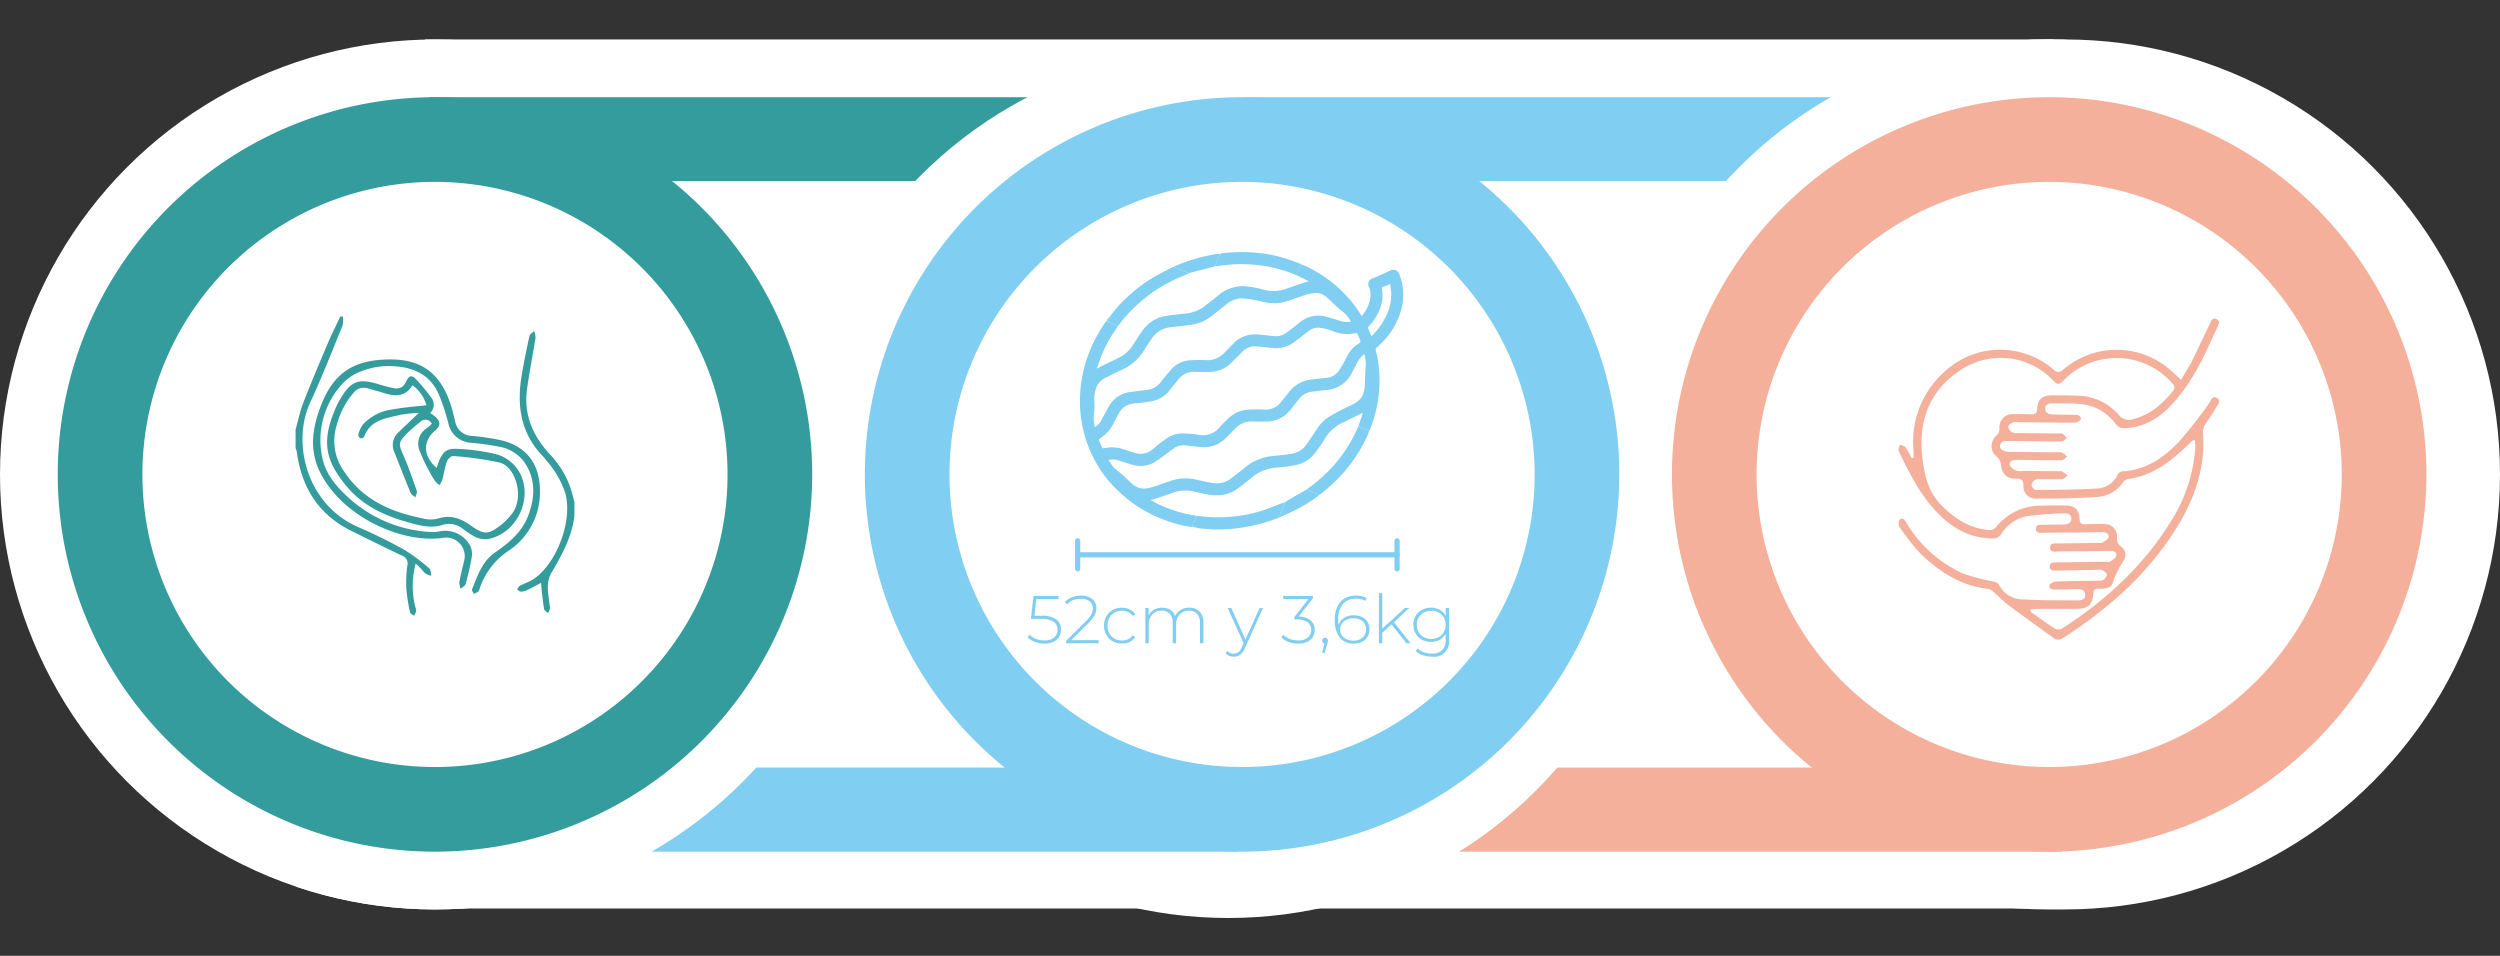 <svg xmlns="http://www.w3.org/2000/svg" xmlns:xlink="http://www.w3.org/1999/xlink" width="480.887" height="183.857" viewBox="0 0 480.887 183.857"><rect x="0" y="0" width="480.887" height="183.857" fill="#333333" stroke="none"/><defs><clipPath id="clip-path"><path id="Trazado_2038" data-name="Trazado 2038" d="M149.362,423.155l-41.143,71.679,101.571-3.857,15.429-44.036Z" fill="none"></path></clipPath><clipPath id="clip-path-2"><path id="Trazado_2040" data-name="Trazado 2040" d="M408.434,320.3,371.469,359.19l54,21.536,42.75-69.75Z" fill="none"></path></clipPath></defs><g id="semana_41_img" transform="translate(-58.914 -310.976)"><rect id="Rect&#xE1;ngulo_295" data-name="Rect&#xE1;ngulo 295" width="313.286" height="167.16" transform="translate(140.683 318.567)" fill="#fff"></rect><circle id="Elipse_300" data-name="Elipse 300" cx="83.671" cy="83.671" r="83.671" transform="translate(58.914 318.567)" fill="#fff"></circle><rect id="Rect&#xE1;ngulo_296" data-name="Rect&#xE1;ngulo 296" width="156.463" height="16.122" transform="translate(141.474 329.676)" fill="#349c9d"></rect><circle id="Elipse_301" data-name="Elipse 301" cx="83.671" cy="83.671" r="83.671" transform="translate(369.019 318.567)" fill="#fff"></circle><circle id="Elipse_302" data-name="Elipse 302" cx="83.671" cy="83.671" r="83.671" transform="translate(372.458 318.567)" fill="#fff"></circle><rect id="Rect&#xE1;ngulo_297" data-name="Rect&#xE1;ngulo 297" width="158.138" height="16.181" transform="translate(297.469 458.619)" fill="#f5b09b"></rect><circle id="Elipse_303" data-name="Elipse 303" cx="83.671" cy="83.671" r="83.671" transform="translate(211.515 320.215)" fill="#fff"></circle><rect id="Rect&#xE1;ngulo_298" data-name="Rect&#xE1;ngulo 298" width="158.138" height="16.181" transform="translate(138.789 458.619)" fill="#80cef1"></rect><rect id="Rect&#xE1;ngulo_299" data-name="Rect&#xE1;ngulo 299" width="156.463" height="16.122" transform="translate(298.473 329.676)" fill="#80cef1"></rect><g id="Grupo_1056" data-name="Grupo 1056"><path id="Trazado_2037" data-name="Trazado 2037" d="M297.836,474.8a72.562,72.562,0,1,1,72.56-72.562A72.645,72.645,0,0,1,297.836,474.8Zm0-128.84a56.278,56.278,0,1,0,56.276,56.278A56.341,56.341,0,0,0,297.836,345.96Z" fill="#80cef1"></path></g><g id="Grupo_1058" data-name="Grupo 1058"><g id="Grupo_1057" data-name="Grupo 1057" clip-path="url(#clip-path)"><circle id="Elipse_304" data-name="Elipse 304" cx="83.671" cy="83.671" r="83.671" transform="translate(58.914 318.567)" fill="#fff"></circle></g></g><g id="Grupo_1059" data-name="Grupo 1059"><path id="Trazado_2039" data-name="Trazado 2039" d="M142.586,474.8a72.562,72.562,0,1,1,72.56-72.562A72.645,72.645,0,0,1,142.586,474.8Zm0-128.84a56.278,56.278,0,1,0,56.276,56.278A56.341,56.341,0,0,0,142.586,345.96Z" fill="#349c9d"></path></g><g id="Grupo_1061" data-name="Grupo 1061"><g id="Grupo_1060" data-name="Grupo 1060" clip-path="url(#clip-path-2)"><circle id="Elipse_305" data-name="Elipse 305" cx="83.671" cy="83.671" r="83.671" transform="translate(369.019 318.567)" fill="#fff"></circle></g></g><g id="Grupo_1063" data-name="Grupo 1063"><g id="Grupo_1062" data-name="Grupo 1062"><path id="Trazado_2041" data-name="Trazado 2041" d="M453.086,474.8a72.562,72.562,0,1,1,72.56-72.562A72.645,72.645,0,0,1,453.086,474.8Zm0-128.84a56.278,56.278,0,1,0,56.276,56.278A56.341,56.341,0,0,0,453.086,345.96Z" fill="#f5b09b"></path></g></g><g id="Grupo_1064" data-name="Grupo 1064"><path id="Trazado_2042" data-name="Trazado 2042" d="M262.09,430.117a2.345,2.345,0,0,1,.9,1.969,2.673,2.673,0,0,1-.357,1.385,2.466,2.466,0,0,1-1.072.955,3.947,3.947,0,0,1-1.755.351,5.028,5.028,0,0,1-1.853-.338,3.4,3.4,0,0,1-1.345-.884l.337-.507a3.1,3.1,0,0,0,1.19.806,4.324,4.324,0,0,0,1.658.312,2.814,2.814,0,0,0,1.878-.559,1.865,1.865,0,0,0,.656-1.495,1.8,1.8,0,0,0-.747-1.56,4.475,4.475,0,0,0-2.515-.533h-1.846l.48-4.407h4.824v.6h-4.264l-.352,3.211h1.3A4.743,4.743,0,0,1,262.09,430.117Z" fill="#80cef1"></path><path id="Trazado_2043" data-name="Trazado 2043" d="M270.241,434.114v.6h-6.253v-.467l3.848-3.823a5.3,5.3,0,0,0,1.02-1.293,2.478,2.478,0,0,0,.267-1.111,1.683,1.683,0,0,0-.592-1.366,2.6,2.6,0,0,0-1.709-.494,4,4,0,0,0-1.5.26,2.932,2.932,0,0,0-1.111.793l-.468-.416a3.431,3.431,0,0,1,1.32-.923,4.791,4.791,0,0,1,1.813-.325,3.262,3.262,0,0,1,2.132.65,2.155,2.155,0,0,1,.793,1.756,3,3,0,0,1-.312,1.338,5.871,5.871,0,0,1-1.17,1.482l-3.354,3.341Z" fill="#80cef1"></path><path id="Trazado_2044" data-name="Trazado 2044" d="M272.945,434.322a3.167,3.167,0,0,1-1.221-1.228,3.8,3.8,0,0,1,0-3.562,3.132,3.132,0,0,1,1.221-1.222,3.563,3.563,0,0,1,1.769-.436,3.409,3.409,0,0,1,1.488.319,2.684,2.684,0,0,1,1.085.929l-.48.352a2.311,2.311,0,0,0-.9-.761,2.765,2.765,0,0,0-1.189-.254,2.839,2.839,0,0,0-1.424.358,2.533,2.533,0,0,0-.988,1.007,3.3,3.3,0,0,0,0,2.99,2.535,2.535,0,0,0,.988,1.008,2.838,2.838,0,0,0,1.424.357,2.765,2.765,0,0,0,1.189-.253,2.32,2.32,0,0,0,.9-.761l.48.352a2.691,2.691,0,0,1-1.085.929,3.422,3.422,0,0,1-1.488.318A3.525,3.525,0,0,1,272.945,434.322Z" fill="#80cef1"></path><path id="Trazado_2045" data-name="Trazado 2045" d="M289.67,428.615a2.938,2.938,0,0,1,.722,2.132v3.965h-.651V430.8a2.461,2.461,0,0,0-.558-1.741,2.032,2.032,0,0,0-1.561-.6,2.365,2.365,0,0,0-1.813.715,2.7,2.7,0,0,0-.669,1.925v3.613h-.651V430.8a2.461,2.461,0,0,0-.558-1.741,2.032,2.032,0,0,0-1.561-.6,2.365,2.365,0,0,0-1.813.715,2.7,2.7,0,0,0-.669,1.925v3.613h-.651v-6.786h.624v1.456a2.514,2.514,0,0,1,1.008-1.111,3.071,3.071,0,0,1,1.592-.4,2.83,2.83,0,0,1,1.567.416,2.262,2.262,0,0,1,.916,1.222,2.65,2.65,0,0,1,1.06-1.2,3.164,3.164,0,0,1,1.684-.442A2.644,2.644,0,0,1,289.67,428.615Z" fill="#80cef1"></path><path id="Trazado_2046" data-name="Trazado 2046" d="M301.857,427.926l-3.484,7.709a3.05,3.05,0,0,1-.9,1.274,2,2,0,0,1-1.216.378,2.438,2.438,0,0,1-.877-.157,1.864,1.864,0,0,1-.7-.455l.324-.493a1.7,1.7,0,0,0,1.262.532,1.333,1.333,0,0,0,.844-.273,2.441,2.441,0,0,0,.651-.936l.363-.819-3.055-6.76h.689L298.478,434l2.716-6.071Z" fill="#80cef1"></path><path id="Trazado_2047" data-name="Trazado 2047" d="M311.016,430.312a2.338,2.338,0,0,1,.787,1.839,2.536,2.536,0,0,1-.365,1.359,2.452,2.452,0,0,1-1.085.929,4.057,4.057,0,0,1-1.736.338,5.177,5.177,0,0,1-1.858-.331,3.279,3.279,0,0,1-1.353-.891l.338-.507a3.21,3.21,0,0,0,1.2.806,4.36,4.36,0,0,0,1.67.312,2.84,2.84,0,0,0,1.86-.539,1.818,1.818,0,0,0,.649-1.476,1.8,1.8,0,0,0-.663-1.482,3.132,3.132,0,0,0-1.988-.533H307.9v-.481l2.692-3.445h-4.85v-.6h5.707v.468l-2.729,3.5A3.5,3.5,0,0,1,311.016,430.312Z" fill="#80cef1"></path><path id="Trazado_2048" data-name="Trazado 2048" d="M314.182,433.822a.537.537,0,0,1,.155.383,1.267,1.267,0,0,1-.032.273c-.022.1-.05.2-.085.325l-.507,1.768h-.468l.429-1.833a.6.6,0,0,1-.312-.188.511.511,0,0,1-.117-.345.533.533,0,0,1,.546-.546A.524.524,0,0,1,314.182,433.822Z" fill="#80cef1"></path><path id="Trazado_2049" data-name="Trazado 2049" d="M320.895,429.662a2.462,2.462,0,0,1,1.072.949,2.863,2.863,0,0,1-.013,2.866,2.578,2.578,0,0,1-1.079.962,3.485,3.485,0,0,1-1.56.338,3.244,3.244,0,0,1-2.711-1.2,5.336,5.336,0,0,1-.942-3.361,5.88,5.88,0,0,1,.5-2.554,3.544,3.544,0,0,1,1.41-1.58,4.148,4.148,0,0,1,2.132-.533,3.989,3.989,0,0,1,2.067.469l-.273.532a3.314,3.314,0,0,0-1.794-.416,3.137,3.137,0,0,0-2.476,1.021,4.323,4.323,0,0,0-.9,2.957,7.168,7.168,0,0,0,.078,1.093,2.423,2.423,0,0,1,1.06-1.379,3.389,3.389,0,0,1,1.84-.494A3.661,3.661,0,0,1,320.895,429.662Zm.124,3.952a2,2,0,0,0,.663-1.567,1.981,1.981,0,0,0-.663-1.56,2.639,2.639,0,0,0-1.808-.585,2.922,2.922,0,0,0-1.307.286,2.2,2.2,0,0,0-.9.78,1.993,1.993,0,0,0-.319,1.105,1.943,1.943,0,0,0,.306,1.04,2.168,2.168,0,0,0,.891.793,3.037,3.037,0,0,0,1.4.3A2.5,2.5,0,0,0,321.019,433.614Z" fill="#80cef1"></path><path id="Trazado_2050" data-name="Trazado 2050" d="M326.569,431.085,324.8,432.7v2.015h-.651v-9.646h.651v6.826l4.342-3.966h.832l-2.925,2.743,3.211,4.043h-.807Z" fill="#80cef1"></path><path id="Trazado_2051" data-name="Trazado 2051" d="M337.633,427.926v6.058a2.891,2.891,0,0,1-3.289,3.3,5.4,5.4,0,0,1-1.769-.287,3.435,3.435,0,0,1-1.339-.793l.352-.494a3.573,3.573,0,0,0,1.222.728,4.394,4.394,0,0,0,1.52.26,2.749,2.749,0,0,0,2-.643,2.705,2.705,0,0,0,.649-2v-1.144a2.87,2.87,0,0,1-1.157,1.144,3.423,3.423,0,0,1-1.664.4,3.525,3.525,0,0,1-1.722-.422,3.1,3.1,0,0,1-1.215-1.177,3.495,3.495,0,0,1,0-3.406,3.067,3.067,0,0,1,1.215-1.17,3.577,3.577,0,0,1,1.722-.416,3.447,3.447,0,0,1,1.691.416,2.853,2.853,0,0,1,1.157,1.17v-1.534Zm-1.989,5.61a2.507,2.507,0,0,0,.994-.962,2.765,2.765,0,0,0,.357-1.41,2.736,2.736,0,0,0-.357-1.4,2.524,2.524,0,0,0-.994-.955,2.957,2.957,0,0,0-1.43-.345,2.916,2.916,0,0,0-1.424.345,2.521,2.521,0,0,0-.988.955,2.726,2.726,0,0,0-.358,1.4,2.755,2.755,0,0,0,.358,1.41,2.5,2.5,0,0,0,.988.962,2.916,2.916,0,0,0,1.424.344A2.956,2.956,0,0,0,335.644,433.536Z" fill="#80cef1"></path></g><g id="Grupo_1065" data-name="Grupo 1065"><line id="L&#xED;nea_125" data-name="L&#xED;nea 125" x2="60.938" transform="translate(266.713 417.7)" fill="none" stroke="#80cef1" stroke-linecap="round" stroke-miterlimit="10" stroke-width="1"></line><line id="L&#xED;nea_126" data-name="L&#xED;nea 126" y2="5.387" transform="translate(266.204 415.006)" fill="none" stroke="#80cef1" stroke-linecap="round" stroke-miterlimit="10" stroke-width="1"></line><line id="L&#xED;nea_127" data-name="L&#xED;nea 127" y2="5.387" transform="translate(327.651 415.006)" fill="none" stroke="#80cef1" stroke-linecap="round" stroke-miterlimit="10" stroke-width="1"></line></g><g id="dN3EtK"><g id="Grupo_1066" data-name="Grupo 1066"><path id="Trazado_2052" data-name="Trazado 2052" d="M309.192,361.822c.24.087.487.156.717.263a25.433,25.433,0,0,1,7.762,5.537,22.673,22.673,0,0,1,2.988,3.861c.049.081.106.157.19.281.108-.13.2-.232.278-.339a6.9,6.9,0,0,0,1.322-2.819,4.2,4.2,0,0,0-.245-2.531,1.121,1.121,0,0,1,.615-1.5c.441-.192.893-.357,1.331-.552.744-.33,1.484-.671,2.222-1.015a1.158,1.158,0,0,1,1.66.636,10.4,10.4,0,0,1,.526,6.437,13.89,13.89,0,0,1-3.418,6.374c-.459.5-.962.962-1.451,1.435a.386.386,0,0,0-.152.421,22.824,22.824,0,0,1,.731,6.119,25.772,25.772,0,0,1-1.763,9.026,3.107,3.107,0,0,1-.2.373l-2.067-.865a2.5,2.5,0,0,1,.064-.3c.17-.49.35-.976.516-1.468.091-.266.162-.54.241-.81a2.88,2.88,0,0,0-.56.264c-1.057.524-2.109,1.062-3.181,1.557a7.914,7.914,0,0,0-3.62,3.248,24.613,24.613,0,0,1-1.994,2.848,5.914,5.914,0,0,1-3.556,2.131,32.911,32.911,0,0,1-3.414.469,8.318,8.318,0,0,0-4.813,1.739c-.86.719-1.733,1.425-2.63,2.1a7.026,7.026,0,0,1-3.688,1.491,11.7,11.7,0,0,1-3.42-.353c-.7-.154-1.406-.31-2.11-.461a7.09,7.09,0,0,0-3.839.443c-.918.312-1.83.642-2.749.95-.392.131-.8.226-1.246.351.122.075.2.127.28.172a25.354,25.354,0,0,0,8.245,2.8,1.02,1.02,0,0,1,.263.121q-.283.73-.569,1.462c-.065.166-.137.33-.206.494l-.064.124c-.395-.052-.8-.077-1.185-.159a27.792,27.792,0,0,1-4.868-1.492,25.508,25.508,0,0,1-8.663-5.809,21.771,21.771,0,0,1-3.287-4.166,23.843,23.843,0,0,1-2.422-5.275,25.019,25.019,0,0,1-1.04-5.3,26.435,26.435,0,0,1-.011-3.786,24.675,24.675,0,0,1,1.344-6.582,27.063,27.063,0,0,1,2.873-5.89c.2-.307.4-.609.611-.908a1.194,1.194,0,0,1,.2-.182l.364.111,1.8.774a.85.85,0,0,1-.068.226c-.237.361-.487.713-.726,1.073a25.445,25.445,0,0,0-3.076,6.484c-.042.132-.075.268-.129.462.356-.2.646-.387.952-.538,1.093-.541,2.2-1.063,3.287-1.606a6.543,6.543,0,0,0,2.7-2.428c.572-.92,1.165-1.829,1.794-2.711a6.712,6.712,0,0,1,4.51-2.884c1.191-.192,2.393-.32,3.594-.444a7.368,7.368,0,0,0,3.981-1.493c.83-.664,1.659-1.331,2.495-1.989a7.323,7.323,0,0,1,5-1.8,18.3,18.3,0,0,1,3.624.64,7.268,7.268,0,0,0,4.361-.1c1.112-.4,2.231-.775,3.351-1.15.342-.114.7-.187,1.116-.3-.149-.088-.24-.149-.337-.2q-1-.507-2-1.011Zm11.133,14.06-.005,0c-.062-.151-.121-.3-.187-.453-.182-.415-.189-.437-.61-.348a7.338,7.338,0,0,1-4.1-.351,9.356,9.356,0,0,0-2.8-.714,2.782,2.782,0,0,0-1.843.525c-.928.7-1.831,1.426-2.763,2.116a5.851,5.851,0,0,1-4.11,1.278c-1.022-.1-2.042-.211-3.064-.31a3.381,3.381,0,0,0-2.9.959q-1.031,1.044-2.078,2.072a5.974,5.974,0,0,1-3.923,1.844c-.985.056-1.976.05-2.962.013a3.822,3.822,0,0,0-3.457,1.506c-.513.682-1.068,1.332-1.6,2a5.756,5.756,0,0,1-3.567,2.154c-1.057.185-2.125.321-3.194.412a3.513,3.513,0,0,0-2.987,1.812c-.352.627-.687,1.265-1.017,1.9a6.462,6.462,0,0,1-1.753,2.323c-.29.219-.563.462-.859.673-.22.157-.3.31-.164.572s.233.569.357.85c.258.582.1.527.763.437a7.048,7.048,0,0,1,3.109.11c.816.255,1.625.529,2.442.782a3.6,3.6,0,0,0,3.65-.7c.712-.612,1.453-1.193,2.212-1.746a5.583,5.583,0,0,1,3.451-1.262,23.575,23.575,0,0,1,2.979.257,4.181,4.181,0,0,0,4.165-1.419c.481-.571,1.038-1.078,1.574-1.6a5.933,5.933,0,0,1,3.856-1.8c1-.06,2.015-.056,3.02-.016a3.816,3.816,0,0,0,3.428-1.506c.436-.572.907-1.118,1.341-1.692a6.29,6.29,0,0,1,4.4-2.571c.932-.115,1.865-.228,2.8-.328a3.2,3.2,0,0,0,2.466-1.293c.3-.437.58-.894.839-1.359.356-.636.68-1.29,1.026-1.932a6.241,6.241,0,0,1,1.982-2.014c.425-.308.434-.3.253-.781C320.438,376.147,320.38,376.015,320.325,375.882Zm1.065,3.3-.128-.061a8.01,8.01,0,0,0-.98,1.105c-.484.794-.878,1.642-1.321,2.461a5.821,5.821,0,0,1-4.708,3.275c-1,.105-2,.23-3,.358a3.612,3.612,0,0,0-2.461,1.4c-.493.626-1,1.243-1.493,1.867a5.9,5.9,0,0,1-4.779,2.478c-.921,0-1.843,0-2.764-.018a4.085,4.085,0,0,0-3.176,1.3c-.464.485-.939.96-1.41,1.438a9.286,9.286,0,0,1-1.915,1.555,6.251,6.251,0,0,1-3.692.592c-.851-.055-1.7-.2-2.545-.275a3.174,3.174,0,0,0-2.181.463c-.637.442-1.248.923-1.878,1.375a22.909,22.909,0,0,1-2.216,1.54,5.62,5.62,0,0,1-4.388.226c-.767-.214-1.521-.478-2.278-.727a3.647,3.647,0,0,0-1.945-.085c.245.368.467.71.7,1.046a2.314,2.314,0,0,0,.355.446c.6.512,1.215.995,1.8,1.515s1.125,1.1,1.727,1.606a3.336,3.336,0,0,0,2.829.846,9.876,9.876,0,0,0,1.286-.312c1.141-.373,2.271-.779,3.41-1.159a8.666,8.666,0,0,1,4.77-.2c.991.227,1.988.436,2.989.617a4.538,4.538,0,0,0,3.684-.822c.872-.658,1.741-1.324,2.58-2.024a9.966,9.966,0,0,1,5.65-2.338c1.127-.1,2.253-.233,3.371-.4a4.26,4.26,0,0,0,2.924-1.775c.664-.929,1.284-1.889,1.913-2.841a8.1,8.1,0,0,1,2.135-2.306,26.7,26.7,0,0,1,2.6-1.471c.806-.426,1.644-.792,2.452-1.215a3.527,3.527,0,0,0,1.813-1.885,7.082,7.082,0,0,0,.338-2.21c.043-1.121.058-2.245.18-3.358A7.9,7.9,0,0,0,321.39,379.177Zm-2.631-6.348c-.1-.172-.173-.319-.268-.447a8.428,8.428,0,0,0-.843-1.08c-.461-.443-1-.8-1.477-1.233-.691-.622-1.335-1.3-2.037-1.906a3.01,3.01,0,0,0-2.154-.835,8.2,8.2,0,0,0-1.886.355c-1.185.362-2.343.809-3.521,1.19a8.078,8.078,0,0,1-3.887.312c-.924-.158-1.831-.418-2.756-.574a14.22,14.22,0,0,0-2.368-.245,4.794,4.794,0,0,0-2.877,1.258c-.958.736-1.887,1.51-2.851,2.237a7.825,7.825,0,0,1-3.673,1.559c-1.31.181-2.624.332-3.939.482a4.888,4.888,0,0,0-3.7,2.1c-.508.745-1.025,1.486-1.487,2.26a9.6,9.6,0,0,1-4.406,3.869c-1.013.461-2.01.963-3,1.476A3.685,3.685,0,0,0,270,385.065a6.3,6.3,0,0,0-.572,3.225,14.723,14.723,0,0,1-.15,2.863,7.285,7.285,0,0,0,.245,2,3.954,3.954,0,0,0,1.108-1.093c.511-.933.989-1.884,1.525-2.8a5.452,5.452,0,0,1,4.062-2.865c1.149-.164,2.3-.287,3.454-.442a3.646,3.646,0,0,0,2.44-1.388c.677-.846,1.348-1.7,2.075-2.5a5.164,5.164,0,0,1,3.538-1.78,29.723,29.723,0,0,1,2.985-.04,4.491,4.491,0,0,0,3.675-1.364c.533-.578,1.1-1.121,1.652-1.686a5.731,5.731,0,0,1,4.781-1.886c1.014.086,2.024.2,3.035.31a3.436,3.436,0,0,0,2.485-.617c.8-.591,1.6-1.193,2.37-1.827a5.653,5.653,0,0,1,5.206-1.306c.994.25,1.969.58,2.95.884A3.72,3.72,0,0,0,318.759,372.829Zm5.96-6.567a1.975,1.975,0,0,0,.018.208,7.486,7.486,0,0,1-.707,4.643,10.568,10.568,0,0,1-1.871,2.68.307.307,0,0,0-.063.4c.157.329.293.668.437,1,.058.135.113.272.176.427a1.313,1.313,0,0,0,.159-.109,13.6,13.6,0,0,0,2.761-3.939,9.2,9.2,0,0,0,.881-4.3c-.03-.548-.126-1.093-.2-1.67Z" fill="#80cef1"></path><path id="Trazado_2053" data-name="Trazado 2053" d="M273.908,373.672l-1.8-.774c.067-.188.132-.377.2-.565.085-.232.174-.462.261-.694a22.692,22.692,0,0,1,2.975-3.311,28.42,28.42,0,0,1,5.1-3.916c1.235-.736,2.532-1.368,3.8-2.042a1,1,0,0,1,.246-.058l2.9,1.226a1.963,1.963,0,0,1-.233.139c-.948.416-1.908.8-2.844,1.247a27.573,27.573,0,0,0-5.8,3.751,28.952,28.952,0,0,0-4.577,4.791A1.492,1.492,0,0,1,273.908,373.672Z" fill="#80cef1"></path><path id="Trazado_2054" data-name="Trazado 2054" d="M288.254,412.21c.069-.164.141-.328.206-.494q.287-.73.569-1.462a1.785,1.785,0,0,1,.363-.024,28.732,28.732,0,0,0,6.606.113,26.439,26.439,0,0,0,5.634-1.124c1.413-.46,2.785-1.044,4.178-1.568a1.45,1.45,0,0,1,.313-.047,1.246,1.246,0,0,0-.1.171q-.564,1.361-1.124,2.723a1.842,1.842,0,0,1-.291.173,32.725,32.725,0,0,1-9.151,2.054,29.116,29.116,0,0,1-5.975-.146,3.843,3.843,0,0,1-.517-.14Z" fill="#80cef1"></path><path id="Trazado_2055" data-name="Trazado 2055" d="M309.192,361.822l-.843,2.085a1.582,1.582,0,0,1-.22-.06,25.838,25.838,0,0,0-4.042-1.321,27.445,27.445,0,0,0-6.555-.737,29.978,29.978,0,0,0-4.575.394,1.275,1.275,0,0,1-.337-.037l.972-2.292a1,1,0,0,1,.284-.14,30.282,30.282,0,0,1,5.766-.192,27.24,27.24,0,0,1,6,1.006c1.131.33,2.233.759,3.346,1.149A.886.886,0,0,1,309.192,361.822Z" fill="#80cef1"></path><path id="Trazado_2056" data-name="Trazado 2056" d="M320.24,392.96l2.067.865c-.157.4-.293.8-.474,1.189a29.188,29.188,0,0,1-7.355,9.726c-.505.44-1.03.859-1.551,1.28a1.21,1.21,0,0,1-.278.126l-2.349-.977a1.085,1.085,0,0,1,.169-.2,31.414,31.414,0,0,0,4.087-3.49,27,27,0,0,0,5.483-8.156A4.112,4.112,0,0,1,320.24,392.96Z" fill="#80cef1"></path><path id="Trazado_2057" data-name="Trazado 2057" d="M293.592,359.854l-.972,2.292a1.3,1.3,0,0,1-.264.142c-1.132.29-2.266.57-3.4.863-.454.117-.9.257-1.352.387l-2.9-1.226a2.117,2.117,0,0,1,.255-.159,33.634,33.634,0,0,1,7.656-2.268c.255-.045.513-.077.77-.1A.571.571,0,0,1,293.592,359.854Z" fill="#80cef1"></path><path id="Trazado_2058" data-name="Trazado 2058" d="M310.3,405.169l2.349.977a.717.717,0,0,1-.126.182,28.4,28.4,0,0,1-4.106,2.588c-1.053.531-2.132,1.011-3.2,1.508a1.518,1.518,0,0,1-.318.074q.561-1.362,1.124-2.723a1.246,1.246,0,0,1,.1-.171,1.883,1.883,0,0,1,.289-.257q1.812-1.051,3.633-2.09A1.449,1.449,0,0,1,310.3,405.169Z" fill="#80cef1"></path><path id="Trazado_2059" data-name="Trazado 2059" d="M272.573,371.639c-.087.232-.176.462-.261.694-.07.188-.135.377-.2.565l-.364-.111a1.307,1.307,0,0,1,.131-.3C272.1,372.2,272.34,371.922,272.573,371.639Z" fill="#80cef1"></path><path id="Trazado_2060" data-name="Trazado 2060" d="M288.254,412.21l.709.229-.773-.1Z" fill="#80cef1"></path></g></g><g id="AS3Nju"><g id="Grupo_1067" data-name="Grupo 1067"><path id="Trazado_2061" data-name="Trazado 2061" d="M124.878,371.871a5.294,5.294,0,0,1-.079,1.75c-2.026,4.942-3.962,9.93-6.214,14.769-3.573,7.677-.769,19.644,9.272,23.995a96.949,96.949,0,0,1,8.829,4.346,34.039,34.039,0,0,1,4.818,3.607c.305.251.27.916.392,1.391a3.78,3.78,0,0,1-1.287-.536,15.823,15.823,0,0,0-1.737-1.813,16.806,16.806,0,0,0-.1,8.264,2.814,2.814,0,0,1,.2.851,3.588,3.588,0,0,1-.409.924c-.266-.208-.718-.379-.768-.63a34.146,34.146,0,0,1-.725-4.6,23.1,23.1,0,0,1,.2-4.4,1.607,1.607,0,0,0-1.069-1.945c-3.266-1.555-6.506-3.165-9.748-4.773-6.305-3.127-9.551-8.362-10.452-15.209a3.737,3.737,0,0,0-.235-.694v-3.541c.483-1.719.833-3.49,1.477-5.147,1.5-3.866,3.123-7.687,4.744-11.505.733-1.726,1.583-3.4,2.379-5.1Z" fill="#349c9d"></path><path id="Trazado_2062" data-name="Trazado 2062" d="M169.4,410.32c-.526,3.97-2.38,7.4-4.377,10.772-1.205,2.034-.6,4.172-.38,6.289.017.166.148.345.11.486a10.52,10.52,0,0,1-.4,1.053c-.266-.251-.715-.47-.768-.761-.231-1.278-.351-2.577-.5-3.87-.042-.363-.055-.73-.089-1.2-.935.489-1.764.948-2.617,1.355a3.115,3.115,0,0,1-1.2.343c-.265.007-.538-.258-.808-.4.174-.248.293-.6.531-.727.846-.454,1.8-.73,2.592-1.257,4.54-3.024,7.585-11.249,6.174-16.5a17.722,17.722,0,0,0-3.613-6.3c-.262-.331-.515-.67-.806-.973-4.132-4.3-4.919-9.51-4.035-15.129.417-2.651.978-5.28,1.547-7.9.08-.367.58-.644.886-.963a3.778,3.778,0,0,1,.282,1.289c-.522,3.316-1.186,6.61-1.642,9.934-.656,4.791,1.054,8.8,4.237,12.338a17.673,17.673,0,0,1,4.45,7.668c.133.561.287,1.116.432,1.674Z" fill="#349c9d"></path><path id="Trazado_2063" data-name="Trazado 2063" d="M142.892,400.978c.153-.449.249-.788.382-1.113.873-2.127,1.6-2.71,3.93-2.532a38.909,38.909,0,0,1,7.325,1.057,7.5,7.5,0,0,1,3.708,2.533c3.766,4.941.451,12.838-5.713,13.78a4.486,4.486,0,0,1-2.364-.542,17.5,17.5,0,0,1-2.312-1.541,4.2,4.2,0,0,0-3.871-.66c-2.253.712-4.465.068-6.636-.539-4.5-1.257-8.618-3.166-11.706-6.849-4.431-5.284-4.879-9.073-1.919-15.641a13.421,13.421,0,0,1,.7-1.277c1.976-3.369,3.468-3.94,7.222-2.8.844.257,1.7.5,2.556.7,1.517.351,2.292.057,2.912-1.318.485-1.076,1.078-1.116,1.772-.365a34.317,34.317,0,0,1,2.95,3.531,2.178,2.178,0,0,1-.176,3.01c.383.276.726.481,1.02.74,1.025.909,1,1.764-.053,2.645C140.2,395.817,140.277,398.71,142.892,400.978ZM139.468,390.4a25.739,25.739,0,0,0-3.483.358c-2.739.674-5.785.9-7,4.185a.818.818,0,0,1-.727.344.794.794,0,0,1-.422-.667,5.462,5.462,0,0,1,.81-1.887,9.164,9.164,0,0,1,5.629-2.977c2.147-.418,4.349-.554,6.664-.83a7.18,7.18,0,0,0-2.676-3.846c-1.352,2.225-3.288,2.18-5.392,1.527-1.055-.328-2.126-.606-3.186-.918a2.493,2.493,0,0,0-2.743.818,15.656,15.656,0,0,0-3.269,6.289,10.094,10.094,0,0,0,1.477,8.937c3.579,5.386,8.91,7.713,14.927,8.928a6.141,6.141,0,0,0,3.006.091c2.482-.841,4.466-.068,6.44,1.341,2.482,1.773,3.345,1.741,5.742-.123a13.147,13.147,0,0,0,2.044-2.067c2.57-3.137.856-9.181-2.332-9.968a65.461,65.461,0,0,0-8.87-1.24c-.382-.04-1.061.574-1.221,1.021-.407,1.141-.573,2.365-.889,3.541a5,5,0,0,1-.552,1.032,4.25,4.25,0,0,1-.79-.7,17.173,17.173,0,0,1-1.146-1.928,30.281,30.281,0,0,1-1.853-3.913,3.565,3.565,0,0,1,1.5-4.514,6.293,6.293,0,0,0,.82-.752,1.373,1.373,0,0,0-2.244-.337,34.363,34.363,0,0,0-2.589,2.27c-1.657,1.686-1.579,1.984-.607,4.2s1.762,4.52,2.557,6.812c.116.336-.186.817-.295,1.23-.311-.3-.761-.534-.912-.9-1.046-2.523-2.029-5.072-3.035-7.611a3.306,3.306,0,0,1,.616-3.916C136.7,393.032,137.951,391.855,139.468,390.4Z" fill="#349c9d"></path><path id="Trazado_2064" data-name="Trazado 2064" d="M134.063,380.114c5.911,0,9.546,2.685,11.49,8.523.376,1.13.647,2.3.931,3.456a3.33,3.33,0,0,0,3.159,2.729,43.45,43.45,0,0,1,5.885.893c5.523,1.44,7.54,5.556,7.223,10.83a13.467,13.467,0,0,1-6.18,10.486,14,14,0,0,0-5.39,7.155,1.315,1.315,0,0,1-.278.592,4.317,4.317,0,0,1-.852.425c-.122-.3-.425-.666-.338-.874,1.085-2.6,1.92-5.344,4.426-7.078,2.68-1.854,5.195-3.932,6.382-7.091,1.33-3.54,1.489-7.087-.8-10.366a7.668,7.668,0,0,0-4.908-2.914,48.7,48.7,0,0,0-5.246-.73,4.721,4.721,0,0,1-4.44-3.874,40.586,40.586,0,0,0-1.739-5.267c-1.525-3.667-4.515-5.274-8.33-5.558a14.563,14.563,0,0,0-7.255,1.19,9.705,9.705,0,0,0-3.51,2.7,16.032,16.032,0,0,0-3.325,13.951c.763,3.251,3,5.662,5.453,7.831a25.43,25.43,0,0,0,15.581,6.2,5.738,5.738,0,0,0,1.444-.133,5.423,5.423,0,0,1,5.916,2.787,3.685,3.685,0,0,1,.3,2.13,50.911,50.911,0,0,1-1.169,5.168c-.105.38-.629.644-.961.962a3.472,3.472,0,0,1-.269-1.256c.263-1.432.624-2.847.96-4.265a3.563,3.563,0,0,0-4.017-4.293c-7.689,1.18-19.207-3.8-23.643-12.442-2.327-4.535-1.512-9.072.284-13.471C123.3,382.5,127.239,380.109,134.063,380.114Z" fill="#349c9d"></path></g></g><g id="Grupo_1068" data-name="Grupo 1068"><path id="Trazado_2065" data-name="Trazado 2065" d="M426.985,399.065c0-.468.024-.938,0-1.4a18.045,18.045,0,0,1,5.76-15.005,15.7,15.7,0,0,1,21.142-.618,1.223,1.223,0,0,0,1.9.024,15.735,15.735,0,0,1,21.372.788c.36.34.731.668,1.288,1.174.755-1.285,1.515-2.433,2.13-3.654,1.141-2.267,2.179-4.585,3.3-6.86.275-.557.482-1.534,1.363-1.157.987.423.35,1.2.067,1.825-2.064,4.565-4.11,9.142-7.3,13.076-2.08,2.567-4.458,4.773-7.744,5.685a10.923,10.923,0,0,1-2.959.391,1.981,1.981,0,0,1-1.386-.75,9.37,9.37,0,0,0-7-3.9c-1.737-.188-3.506-.086-5.26-.118-.736-.014-1.348.239-1.332,1.043.015.767.616,1.074,1.34,1.09,1.433.031,2.865.053,4.3.074.61.009,1.281.115,1.2.846-.028.27-.783.659-1.208.66-3.617.01-7.234-.057-10.852-.1a2.33,2.33,0,0,0-.955.029c-.376.18-.9.492-.942.807s.324.828.649,1.065a2.118,2.118,0,0,0,1.136.188c2.615.041,5.229.062,7.844.091.286,0,.634-.082.843.05a4.288,4.288,0,0,1,.783.836c-.283.214-.557.6-.85.612-1.25.064-2.506.024-3.759.013q-3.277-.028-6.554-.069c-.731-.007-1.515-.058-1.663.919-.1.669.649,1.163,1.726,1.175,3.044.035,6.089.058,9.133.087a2.873,2.873,0,0,1,1.063.046,4.562,4.562,0,0,1,.974.786c-.335.239-.666.675-1.007.684-1.9.047-3.8-.009-5.694-.029-1.038-.011-2.077-.03-3.116-.028-.673,0-1.36.243-1.2.991.09.431.723.846,1.2,1.066a3.643,3.643,0,0,0,1.381.06q3.492.034,6.984.065c.143,0,.318-.047.424.017.388.238.754.514,1.128.775-.369.255-.727.708-1.108.728-1.392.073-2.792-.008-4.188-.008a1.846,1.846,0,0,0-1.028.162c-.3.227-.65.7-.6,1,.065.36.532.928.821.926,4-.033,8.01-.042,12-.3A4.565,4.565,0,0,0,466.3,402.2a1.191,1.191,0,0,1,.841-.558c4.545-.212,8-2.64,10.947-5.734a93.023,93.023,0,0,0,5.733-7.327c.393-.505.558-1.592,1.5-1.064s.2,1.281-.122,1.842c-.648,1.11-1.419,2.148-2.083,3.249a2.535,2.535,0,0,0-.465,1.362c.6,7.316-1.866,13.711-5.795,19.693-5.488,8.356-12.841,14.733-21.178,20.079a1.433,1.433,0,0,1-1.784-.077c-2.833-2.061-5.7-4.074-8.5-6.177-1.132-.851-2.116-1.9-3.191-2.827a1.683,1.683,0,0,0-.845-.407c-5.358-.608-9.6-3.363-13.278-7.066a38.415,38.415,0,0,1-3.805-4.891,1.41,1.41,0,0,1,.043-1.361c.614-.5,1,.088,1.31.6a24.125,24.125,0,0,0,11.053,9.824,36.216,36.216,0,0,0,5.36,1.4c.482.129,1.172.283,1.343.632A5.127,5.127,0,0,0,448,426.27c3.57.214,7.156.169,10.736.2.709.007,1.322-.3,1.283-1.123-.039-.8-.651-1.044-1.369-1.036-1.4.016-2.794.047-4.19.063-.621.007-1.384.019-1.344-.8.013-.277.818-.72,1.275-.739,2.683-.107,5.371-.107,8.056-.154a1.961,1.961,0,0,0,1.04-.136c.33-.245.718-.71.691-1.049-.025-.317-.517-.68-.884-.86a2.48,2.48,0,0,0-1.06-.047c-2.614.042-5.228.1-7.843.132-.539.007-1.186.025-1.2-.729-.019-.8.617-.842,1.221-.843.179,0,.358,0,.537-.006l9.026-.11c.286,0,.645.093.844-.043.455-.308,1.113-.69,1.176-1.117.106-.727-.573-.946-1.26-.936-3.295.047-6.589.1-9.884.112-.613,0-1.578.31-1.59-.733-.011-1.009.929-.787,1.567-.8,2.578-.054,5.157-.079,7.735-.115.251,0,.566.083.739-.035.46-.314,1.158-.677,1.214-1.094.094-.7-.594-.943-1.274-.935-3.688.041-7.377.085-11.066.107-.642,0-1.617.254-1.649-.689-.035-1.017.963-.816,1.648-.833,1.181-.029,2.363-.036,3.545-.04.826,0,1.627-.218,1.629-1.152s-.825-1.046-1.587-1a63.855,63.855,0,0,0-6.821.515,7.487,7.487,0,0,0-5.033,3.383,1.865,1.865,0,0,1-1.781.914c-4.593-.054-8.12-2.231-11.089-5.518-3.011-3.334-4.99-7.31-6.912-11.31-.142-.3.149-.8.239-1.212.379.168.9.235,1.109.525a17.327,17.327,0,0,1,1.17,2.1Zm54.127-3.468c-.338.112-.462.117-.531.182-.5.464-.973.946-1.468,1.41-3.1,2.9-6.449,5.338-10.828,5.917a1.7,1.7,0,0,0-1.026.663,6.29,6.29,0,0,1-4.669,2.771c-3.99.3-8.005.33-12.01.352a2.33,2.33,0,0,1-2.456-2.348c.053-1.239-.4-1.517-1.538-1.5-1.734.021-2.652-1.035-2.777-2.752a2.235,2.235,0,0,0-.716-1.388,2.62,2.62,0,0,1-.1-4.174,1.9,1.9,0,0,0,.533-1.257,2.511,2.511,0,0,1,2.73-2.835c1.146-.019,2.294-.012,3.438.031.708.027,1.026-.19,1.064-.958.092-1.885.981-2.7,2.864-2.7,1.647,0,3.3,0,4.942.077a10.656,10.656,0,0,1,7.855,3.647,2.5,2.5,0,0,0,2.908.835c3.214-.827,5.537-2.878,7.562-5.372.466-.574.308-1-.137-1.5a14.2,14.2,0,0,0-20.7-.738c-1.181,1.143-1.245,1.143-2.4,0a13.89,13.89,0,0,0-17.1-2.127c-6.238,3.831-8.617,9.65-7.9,16.759.365,3.6,1.126,7.12,3.95,9.84,2.474,2.384,5.193,4.131,8.682,4.49a1.764,1.764,0,0,0,1.679-.684,10.948,10.948,0,0,1,8.35-3.988c1.611-.049,3.223-.056,4.835-.052,1.83,0,2.716.818,2.786,2.637.029.754.318,1.007,1.039.983,1.253-.041,2.509-.078,3.76-.023a2.3,2.3,0,0,1,2.391,2.574,1.838,1.838,0,0,0,.77,1.734,1.927,1.927,0,0,1,.638,2.508,18.069,18.069,0,0,0-2.232,4.5c-.338,1-1.525,1.17-2.592,1.116-.554-.028-1.048.005-1.117.8-.2,2.348-1,3.059-3.327,3.065-2.579.008-5.158-.009-7.737,0a7.415,7.415,0,0,0-1.09.169c.106.271.116.407.186.457,1.544,1.1,3.068,2.229,4.666,3.244a1.575,1.575,0,0,0,1.369-.135c8.314-5.408,15.519-11.953,20.776-20.469a30.086,30.086,0,0,0,4.745-14.2C481.206,396.684,481.14,396.2,481.112,395.6Z" fill="#f5b09b"></path></g></g></svg>